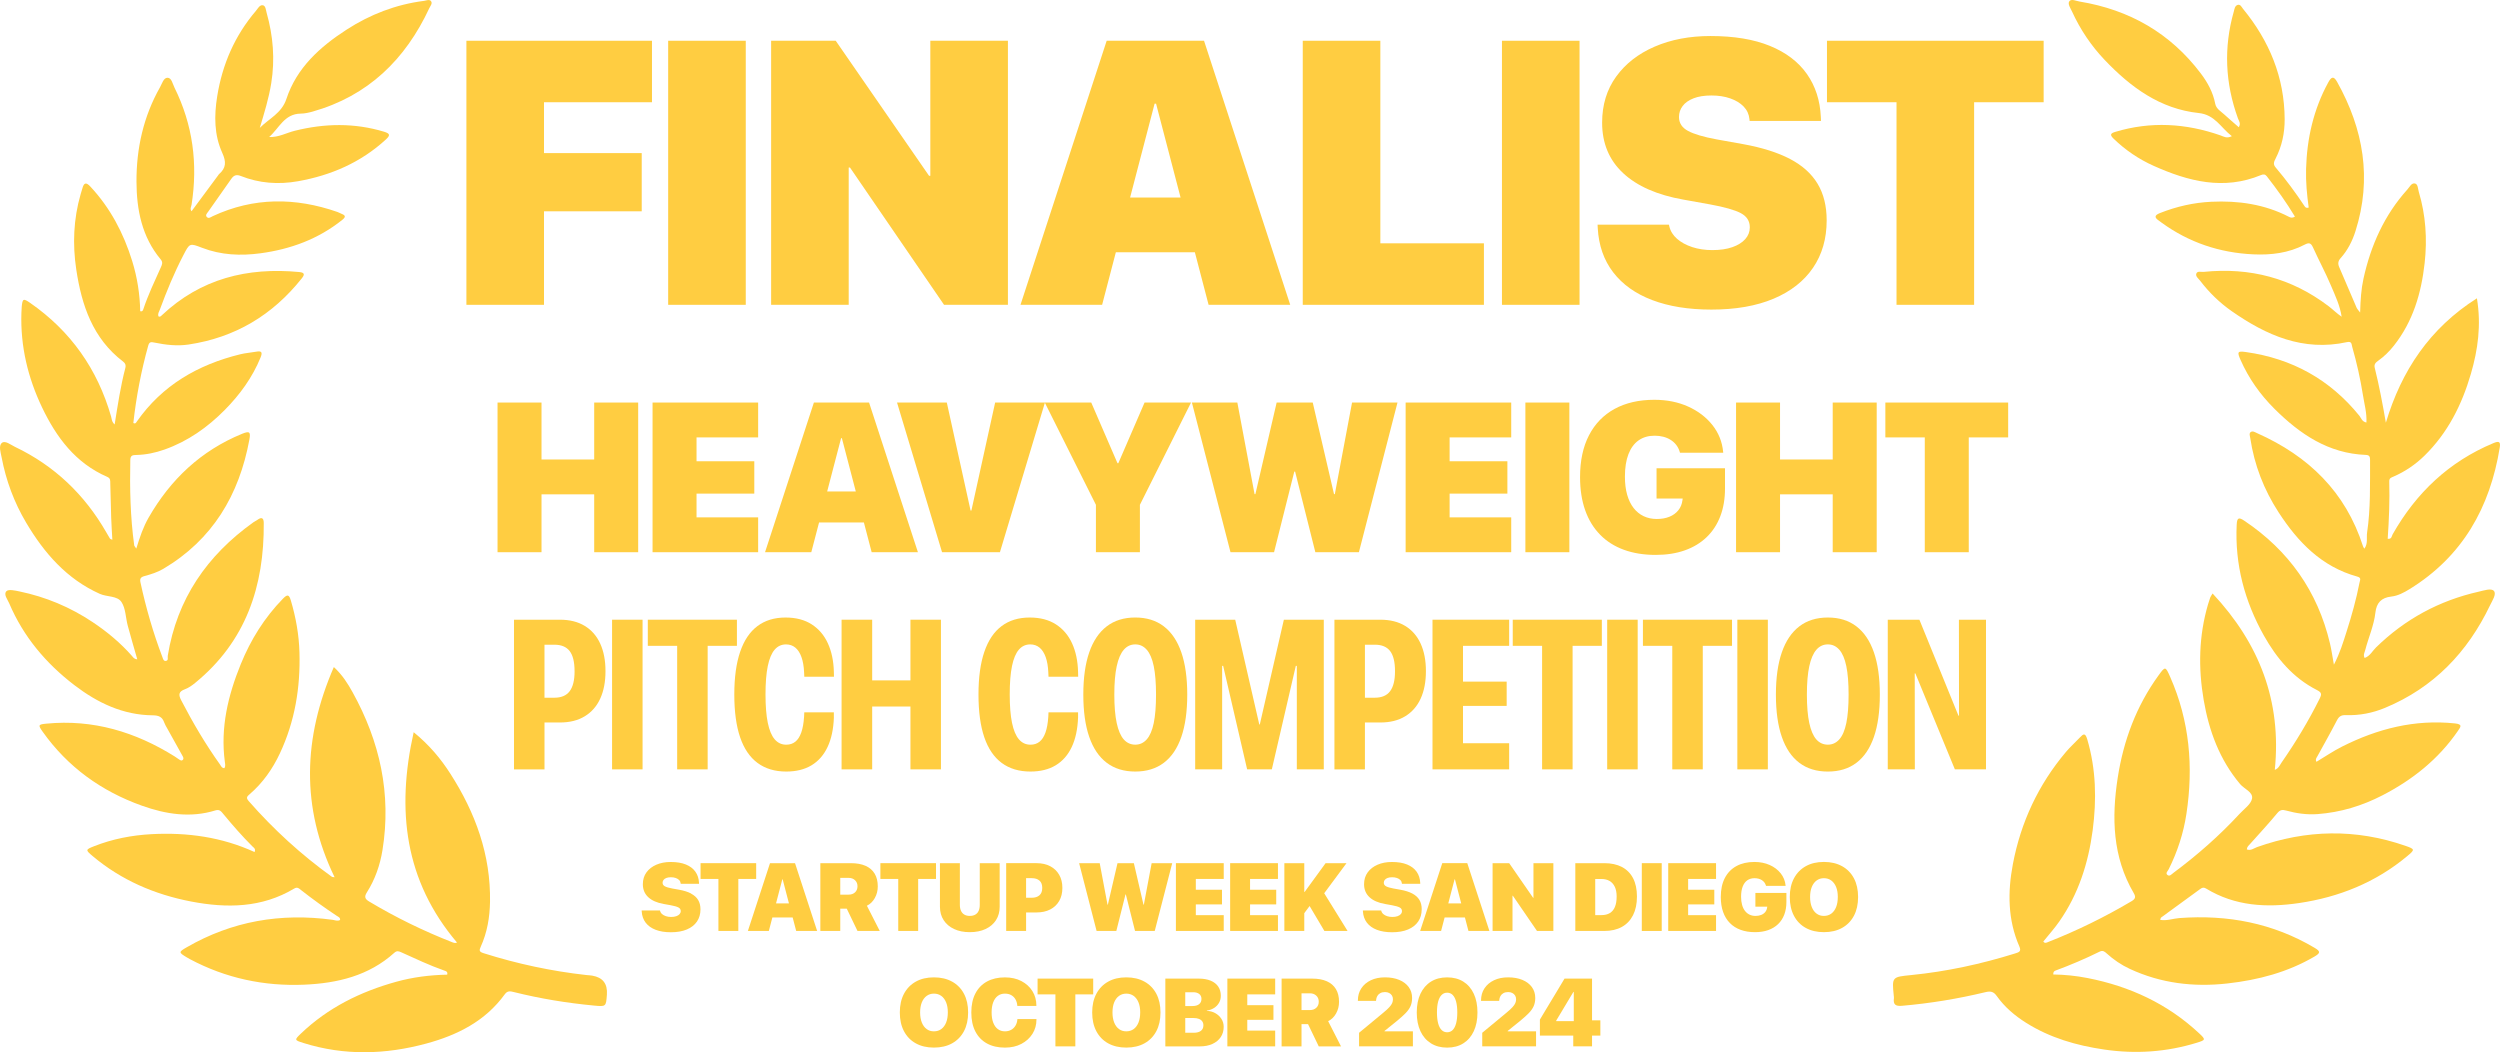 <svg xmlns="http://www.w3.org/2000/svg" id="Layer_2" viewBox="0 0 1559.37 656.33"><defs><style>      .cls-1 {        fill: #ffcd41;      }    </style></defs><g id="base"><g><path class="cls-1" d="M369.38,608.54c-1.15-.2-2.32-.21-3.48-.34-21.87-2.43-43.28-7-64.27-13.65-2.76-.87-2.84-1.69-1.77-4.04,4.04-8.91,5.63-18.36,5.79-28.09.47-29.27-9.12-55.45-24.69-79.75-6.02-9.4-13.1-17.92-22.93-25.96-10.91,48.66-5.62,92.68,27.03,131.21-1.1.48-2.05.17-2.99-.2-18-7.06-35.31-15.51-51.9-25.45-2.58-1.54-3.02-2.98-1.38-5.57,5.14-8.1,8.26-17.07,9.78-26.46,5.66-35.03-1.62-67.71-18.65-98.46-3-5.41-6.31-10.73-11.69-15.71-19.19,44.2-20.61,87.54.47,131.11-1.04-.15-1.44-.09-1.67-.26-19.13-13.77-36.42-29.56-51.95-47.29-1.79-2.04-.98-2.85.65-4.25,8.2-7.07,14.3-15.76,18.86-25.5,9.35-19.96,12.82-41.02,12.19-62.98-.32-11.07-2.24-21.74-5.36-32.3-1.12-3.81-2.13-4.06-4.95-1.16-11.55,11.86-20.11,25.62-26.31,40.85-7.92,19.48-12.74,39.51-9.94,60.77.17,1.34.6,2.85-.3,4.1-1.68-.11-2.04-1.38-2.68-2.27-9.12-12.74-17.02-26.21-24.24-40.11-1.87-3.61-1.5-5.45,2.42-6.89,2.29-.84,4.41-2.38,6.33-3.95,31.62-25.82,43.09-60.28,42.76-99.77-.03-3.16-1.37-3.8-3.94-1.92-.81.59-1.75.98-2.56,1.56-28.89,20.65-47.63,47.79-53.38,83.25-.19,1.15.65,3.03-1.32,3.21-1.35.12-1.66-1.44-2.06-2.5-5.73-15.09-10.19-30.55-13.61-46.32-.52-2.4-.07-3.44,2.57-4.15,3.99-1.07,8.08-2.38,11.6-4.46,30.85-18.24,47.37-46.14,53.74-80.66.9-4.88,0-5.45-4.58-3.58-25.64,10.51-44.62,28.46-58.29,52.29-3.34,5.82-5.5,12.18-7.67,19.3-.82-1.26-1.24-1.62-1.3-2.03-2.43-17.68-2.82-35.45-2.44-53.26.06-2.93,1.52-3.06,3.77-3.11,6.02-.13,11.84-1.36,17.53-3.37,14.59-5.15,26.88-13.85,37.64-24.73,9.41-9.52,17.22-20.22,22.33-32.75,1.4-3.44.45-4.16-2.84-3.56-3.26.6-6.61.81-9.82,1.6-26.42,6.48-48.72,19.33-64.58,42.02-.41.59-.75,1.56-2.14.86,1.8-16.24,4.86-32.33,9.26-48.18.72-2.58,1.79-2.42,3.91-1.99,7.02,1.43,14.06,2.29,21.29,1.21,29.04-4.35,52.37-18.35,70.55-41.2,1.74-2.18,2.23-3.66-1.53-4.02-32.37-3.08-61.46,4.14-85.66,26.93-.57.53-1.11,1.25-2.1.77-.68-1.6.32-2.91.82-4.26,4.25-11.55,8.94-22.91,14.62-33.85,3.96-7.63,3.87-7.74,11.75-4.7,11.81,4.56,24.03,5.08,36.36,3.42,18.79-2.53,36.1-8.86,51.07-20.86,2.02-1.61,2.31-2.69-.34-3.71-.93-.36-1.79-.89-2.73-1.22-26.23-9.11-52.16-9.24-77.68,2.61-1.15.54-2.5,1.73-3.65.65-1.3-1.21.09-2.46.79-3.46,4.75-6.83,9.56-13.62,14.35-20.42,1.5-2.12,3.06-2.95,5.89-1.83,11.56,4.58,23.49,5.48,35.78,3.29,20.63-3.68,39.09-11.69,54.67-25.94,2.88-2.64,2.89-3.76-1.06-4.95-18.51-5.58-36.99-5.23-55.63-.59-5.28,1.32-10.15,4.17-16.03,3.91,6.2-5.36,9.41-14.48,19.68-14.6,2.46-.03,4.97-.57,7.36-1.24,34.71-9.79,57.96-32.54,72.9-64.59.64-1.37,2.24-3.03.91-4.47-1.01-1.1-2.86-.21-4.31-.02-17.47,2.24-33.53,8.44-48.23,17.95-16.64,10.76-31.12,23.79-37.54,43.23-2.94,8.92-10.81,12.19-16.59,18.04,2.81-9.32,5.62-18.4,7.15-27.92,2.39-14.92,1.18-29.45-2.88-43.86-.48-1.69-.59-4.35-2.29-4.7-2.03-.43-3.2,2.07-4.44,3.53-13.16,15.45-20.91,33.32-24.12,53.33-1.94,12.08-1.89,24.05,3.17,35.18,2.56,5.63,2.44,9.44-2.04,13.32-.25.21-.39.53-.59.8-5.49,7.4-10.97,14.81-16.53,22.32-1.18-1.56-.19-2.8,0-4,4.03-25.51.83-49.97-10.68-73.2-1.14-2.29-1.75-6.1-4.36-6.08-2.41.02-3.37,3.69-4.64,5.94-10.32,18.24-14.74,38.11-14.67,58.82.06,17.53,3.34,34.46,15.09,48.52,1.54,1.85.89,3.24.12,4.95-3.88,8.64-7.97,17.2-10.96,26.21-.25.75-.64,1.55-1.92,1.19-.21-10.62-1.84-21.09-5-31.29-5.38-17.38-13.64-33.14-26.17-46.54-2.56-2.73-3.88-2.37-4.85,1.03-.37,1.27-.77,2.54-1.14,3.81-4.46,15.44-5.1,31.18-2.73,46.95,3.36,22.33,10.27,43.03,29.26,57.48,1.46,1.11,1.77,2.35,1.37,3.89-2.99,11.39-4.72,23.04-6.68,35.26v.06c-1.87-1.68-1.78-3.45-2.23-5.01-8.49-29.53-25.17-53.25-50.47-70.83-4.27-2.97-4.77-2.67-5.26,2.33-.13,1.33-.17,2.66-.21,3.99-.65,20.68,4.01,40.25,12.86,58.8,8.93,18.72,20.9,34.81,40.71,43.4,2.12.92,1.83,2.47,1.87,4.09.19,7.14.33,14.29.57,21.44.16,4.47.47,8.93.72,13.69-.91-.41-1.32-.47-1.46-.69-.79-1.27-1.53-2.57-2.27-3.87-13.55-23.62-32.37-41.64-57.02-53.4-2.62-1.25-6.08-4.14-8.12-2.49-2.21,1.78-.79,5.89-.21,8.97,2.73,14.5,7.82,28.18,15.34,40.85,11.23,18.92,25.23,35.08,45.9,44.36,4.5,2.02,10.88,1.11,13.52,5.08,2.67,4.02,2.6,9.82,3.93,14.78,1.86,6.95,3.91,13.84,5.94,20.97-2.01-.1-2.57-1.25-3.31-2.09-7.19-8.18-15.47-15.06-24.52-21.1-14-9.35-29.24-15.73-45.7-19.15-2.69-.56-6.72-1.49-8.06-.16-1.99,1.97.67,5.14,1.73,7.64,8.82,20.71,22.86,37.38,40.58,50.95,14.4,11.03,30.35,18.7,48.96,18.85,3.78.03,5.93,1.04,7.13,4.49.43,1.24,1.16,2.39,1.8,3.55,3.13,5.67,6.28,11.34,9.45,16.99.51.89,1.13,1.87.37,2.72-.87.97-1.81.1-2.62-.4-.85-.52-1.62-1.16-2.47-1.69-24.53-15.32-50.95-23.3-80.12-20.45-5.03.49-5.19.86-2.21,5.06,15.64,22,36.59,37.07,61.84,46.09,14.94,5.34,30.32,7.8,46.01,2.92,2.57-.8,3.63.86,4.9,2.39,5.73,6.93,11.64,13.69,18,20.05.79.78,2.31,1.49,1.4,3.57-20.44-9.36-41.98-12.33-64.18-11.16-12.36.65-24.42,2.98-35.97,7.54-5.35,2.11-5.39,2.32-.86,6.13,17.87,15.03,38.66,23.96,61.41,28.34,22.24,4.28,44.09,4.03,64.31-8.07,2.07-1.24,3.09,0,4.32.97,7.21,5.65,14.63,11,22.27,16.06.89.59,2.22.98,2.03,2.57-1.61.9-3.17.09-4.75-.12-32.22-4.38-62.64.81-90.93,17.16-5.09,2.94-5.03,3.19-.08,6.18.71.43,1.44.85,2.17,1.24,22.27,11.85,46.21,16.95,71.2,15.89,20.56-.87,40.28-5.49,56.24-19.91,1.61-1.46,2.83-.97,4.46-.23,8.78,3.97,17.5,8.1,26.61,11.3,1.01.36,2.38.57,1.91,2.59-10.73.21-21.39,1.54-31.8,4.43-22.3,6.18-42.56,16.16-59.44,32.3-4.16,3.98-4.11,4.1,1.54,5.88,25.53,8.02,51.19,7.26,76.72.34,19.33-5.24,36.74-13.95,48.89-30.72,1.69-2.33,3.41-1.94,5.62-1.39,16.47,4.12,33.18,6.84,50.07,8.44,7.45.71,7.45.65,8-6.79.5-6.81-2.55-10.77-9.16-11.89Z"></path><path class="cls-1" d="M1481.65,382.1c.69-6.03,3.62-9.3,9.95-10,4.1-.45,7.94-2.52,11.47-4.7,32.96-20.37,50.06-50.84,56.15-88.28.62-3.83-.65-4.1-3.99-2.71-27.68,11.56-48.14,30.99-62.81,56.85-.64,1.12-.52,3.13-3.1,2.83.82-11.96,1.32-23.9.98-35.85-.05-2.06,1.22-2.34,2.6-2.94,7.25-3.15,13.68-7.5,19.34-13.04,14.58-14.26,23.38-31.88,28.97-51.08,4.37-14.99,6.54-30.42,3.76-47.11-29.46,18.68-47.06,45.14-56.79,77.59-2.03-11.71-4.16-23.06-6.95-34.27-.55-2.23.64-3.3,2.24-4.44,3.68-2.62,6.87-5.76,9.68-9.31,11.96-15.13,17.13-32.77,19.22-51.56,1.67-15.04.69-29.86-3.65-44.4-.56-1.86-.49-4.7-2.27-5.2-2.23-.62-3.45,2.15-4.8,3.65-14.4,15.96-22.85,34.87-27.43,55.67-1.43,6.51-1.87,13.16-2.09,21.14-1.35-1.77-1.85-2.21-2.09-2.76-3.68-8.54-7.3-17.1-10.99-25.63-.9-2.09-.66-3.8.87-5.49,4.42-4.89,7.36-10.74,9.31-16.89,10.38-32.71,5.03-63.58-11.44-93.06-2.19-3.91-3.61-3.22-5.53.28-9.21,16.85-13.32,34.97-13.85,54.02-.23,8.1.55,16.14,1.64,24.06-1.3.41-1.98.04-2.48-.72-5.62-8.46-11.63-16.64-18.21-24.38-1.7-2-.89-3.63.04-5.45,3.95-7.7,5.7-15.97,5.66-24.54-.12-26.18-9.59-48.92-26.04-68.95-.75-.91-1.56-2.99-3.37-2.34-1.75.63-1.89,2.62-2.33,4.17-6.4,22.46-5.36,44.65,2.59,66.57.56,1.54,1.98,3.08.54,5.54-3.21-2.81-6.22-5.35-9.11-8.01-2.16-1.99-4.99-3.44-5.62-6.74-1.34-7.02-4.73-13.18-8.93-18.75-19.04-25.25-44.58-39.78-75.65-44.91-2.2-.36-5.21-1.93-6.45-.08-1.09,1.64.84,4.34,1.8,6.44,5.1,11.14,11.86,21.2,20.29,30.06,16.17,16.99,34.56,30.58,58.7,33.13,10.17,1.08,13.7,9.11,20.63,14.43-3.28,1.64-5.12.2-7.07-.48-21.65-7.57-43.5-8.87-65.64-2.2-2.85.86-3.61,1.76-1.1,4.19,7.37,7.15,15.75,12.84,25.08,17.01,21.62,9.67,43.66,15.4,66.97,5.72,1.4-.58,2.53-.55,3.53.73,6.32,8.08,12.29,16.4,17.58,25.2-1.57,1.01-2.67.68-3.73.13-15.23-7.86-31.56-10.19-48.43-9.39-11.04.52-21.71,2.96-32.01,7.04-3.56,1.41-3.59,2.82-.57,4.82.55.37,1.06.8,1.6,1.19,17.04,12.38,36.18,18.78,57.16,19.75,11.11.51,21.97-.78,31.98-6.01,2.69-1.41,3.94-1.23,5.24,1.64,3.63,8.02,7.83,15.79,11.25,23.89,2.64,6.25,5.62,12.46,6.66,19.4-2.99-2.02-5.4-4.49-8.12-6.56-23.07-17.54-49.14-24.35-77.86-21.43-1.59.16-3.89-.66-4.61.93-.82,1.8,1.27,3.22,2.31,4.59,5.59,7.33,12.15,13.72,19.7,18.99,21.6,15.08,44.61,25.28,71.86,19.32,3.14-.68,2.83,1.31,3.29,2.9,2.83,9.9,5.09,19.95,6.7,30.11.88,5.58,2.49,11.16,2.18,17.13-2.78-.52-3.24-2.77-4.41-4.22-18.34-22.65-42.06-35.72-70.84-39.75-5.2-.73-5.48-.1-3.27,4.91,5.09,11.56,12.3,21.72,21.22,30.57,15.81,15.7,33.58,27.81,56.91,28.69,2.37.09,2.65,1.24,2.65,3.14-.06,15.13.4,30.29-1.85,45.32-.48,3.26.69,6.84-1.71,10.04-.37-.65-.69-1.04-.83-1.49-10.84-33.91-34.02-56.31-65.96-70.53-1.31-.58-2.87-1.69-4.15-.69-1.09.85-.4,2.51-.21,3.79,2.5,16.69,8.49,32.11,17.65,46.22,12.05,18.56,26.84,33.95,49.07,40.09,2.71.75,1.75,2.08,1.43,3.7-2.03,10.45-4.9,20.68-8.14,30.8-2.08,6.51-4.04,13.11-7.85,20.45-.97-5.31-1.52-9.32-2.45-13.25-7.71-32.54-25.7-57.93-53.44-76.54-3.36-2.25-4.52-2.03-4.74,2.43-1.22,24.81,4.94,47.78,16.99,69.26,7.95,14.15,18.18,26.34,32.94,33.86,3.08,1.57,3.23,2.56,1.81,5.42-6.9,13.88-14.89,27.1-23.72,39.82-1.13,1.62-1.91,3.82-4.26,4.59,4.34-42.78-9.57-78.75-38.77-109.96l-.03-.04c-.81,1.36-1.24,1.89-1.46,2.49-.51,1.4-.96,2.83-1.38,4.27-5.79,19.69-6.16,39.69-2.71,59.74,3.31,19.24,9.9,37.18,22.74,52.42,2.59,3.07,8.25,4.99,7.4,9.1-.74,3.54-4.97,6.4-7.78,9.45-12.56,13.61-26.43,25.78-41.29,36.83-1.09.81-2.38,2.51-3.8,1.18-1.2-1.12.37-2.38.93-3.51,5.43-10.93,9.18-22.36,11.02-34.48,4.46-29.41,2-57.96-10.11-85.39-2.99-6.78-3.07-6.81-7.31-.96-13.84,19.1-21.83,40.57-25.42,63.74-3.87,24.98-3.25,49.39,9.98,72.01,1.44,2.44.98,3.67-1.37,5.06-16.64,9.85-33.94,18.34-51.94,25.41-.99.38-2.09,1.15-3.1-.25,3.32-4.14,6.87-8.08,9.89-12.39,12.01-17.12,18.19-36.46,20.9-56.98,2.52-19.12,2.14-38.09-3.39-56.8-1.22-4.14-2.38-3.44-4.62-1.07-2.85,3.03-5.98,5.81-8.66,8.98-17.21,20.39-28.16,43.86-33.1,69.97-3.29,17.38-3.24,34.75,4.06,51.39,1.36,3.11-.28,3.58-2.62,4.31-21.17,6.61-42.74,11.29-64.83,13.49-12.05,1.2-12.06,1.14-10.9,12.93.05.49.15,1,.09,1.49-.51,3.92.91,5.11,5.02,4.75,17.58-1.52,34.93-4.37,52.06-8.5,3.24-.78,5.09-.4,7.1,2.43,4.86,6.86,11.22,12.25,18.33,16.72,14.91,9.36,31.33,14.1,48.66,16.64,19.63,2.87,38.79,1.59,57.7-4.22,5.61-1.73,5.71-1.98,1.55-5.87-19.76-18.47-43.32-29.36-69.69-34.52-7.06-1.38-14.23-2.13-21.35-2.21-.06-1.72.69-2.17,1.45-2.45,9.37-3.47,18.55-7.38,27.5-11.8,1.95-.96,3.05-.08,4.36,1.1,4.34,3.93,9.14,7.21,14.47,9.68,19.4,8.99,39.78,11.45,60.89,9.07,19.19-2.16,37.52-6.96,54.35-16.82,3.7-2.17,3.73-3.19.05-5.38-26.1-15.48-54.37-20.82-84.37-18.59-3.92.29-7.8,1.84-11.99,1.13.29-.83.3-1.26.51-1.42,8.19-5.98,16.42-11.91,24.59-17.93,1.28-.95,2.27-.96,3.59-.16,18.06,11,37.8,12,57.94,9.02,24.99-3.7,47.77-12.87,67.36-29.19,4.99-4.15,5.03-4.41-1.11-6.54-30.88-10.72-61.7-10.11-92.42.81-2,.71-3.89,2.42-6.42,1.48.11-1.63,1.08-2.35,1.84-3.2,5.76-6.46,11.66-12.79,17.17-19.46,1.74-2.11,3.21-2.23,5.46-1.61,6.45,1.78,12.98,2.73,19.72,2.22,14.31-1.07,27.74-5.16,40.43-11.72,18.79-9.7,34.9-22.54,46.99-40.09,1.73-2.53,3.23-4.22-1.81-4.75-25.03-2.63-48.22,3.31-70.33,14.43-5.54,2.78-10.69,6.32-16.03,9.52-.88-1.54.03-2.45.57-3.44,4.07-7.43,8.26-14.8,12.15-22.33,1.31-2.53,2.65-3.46,5.67-3.35,8.39.31,16.6-1.3,24.35-4.52,30.35-12.6,51.52-34.69,65.54-64,1.38-2.89,4.14-6.93,2.39-8.94-1.65-1.89-6.25-.27-9.46.46-24.62,5.56-45.96,17.11-64.04,34.76-2.28,2.22-3.8,5.44-7.13,6.6-1.04-1.92,0-3.44.39-4.99,2.02-7.8,5.41-15.24,6.33-23.33Z"></path><polygon class="cls-1" points="398.06 251.09 370.63 251.09 370.63 286.61 337.77 286.61 337.77 251.09 310.34 251.09 310.34 344.44 337.77 344.44 337.77 308.34 370.63 308.34 370.63 344.44 398.06 344.44 398.06 251.09"></polygon><polygon class="cls-1" points="472.89 322.71 434.46 322.71 434.46 307.89 470.49 307.89 470.49 287.71 434.46 287.71 434.46 272.83 472.89 272.83 472.89 251.09 407.03 251.09 407.03 344.44 472.89 344.44 472.89 322.71"></polygon><path class="cls-1" d="M510.89,325.88h27.96l4.85,18.57h28.85l-30.47-93.35h-34.42l-30.47,93.35h28.85l4.85-18.57ZM525.13,273.34l8.67,33.19h-17.85l8.67-33.19h.52Z"></path><polygon class="cls-1" points="713.92 251.09 697.55 288.94 697.03 288.94 680.66 251.09 651.77 251.09 651.68 251.09 620.72 251.09 605.91 318.44 605.39 318.44 590.57 251.09 559.52 251.09 587.6 344.44 623.7 344.44 651.74 251.21 683.58 314.88 683.58 344.44 711.01 344.44 711.01 314.88 742.9 251.09 713.92 251.09"></polygon><polygon class="cls-1" points="871.68 251.09 843.34 251.09 832.6 308.21 832.09 308.21 818.82 251.09 796.31 251.09 783.05 308.21 782.53 308.21 771.79 251.09 743.45 251.09 767.52 344.44 794.69 344.44 807.31 294.18 807.83 294.18 820.44 344.44 847.61 344.44 871.68 251.09"></polygon><polygon class="cls-1" points="942.62 272.83 942.62 251.09 876.76 251.09 876.76 344.44 942.62 344.44 942.62 322.71 904.19 322.71 904.19 307.89 940.23 307.89 940.23 287.71 904.19 287.71 904.19 272.83 942.62 272.83"></polygon><rect class="cls-1" x="951.46" y="251.09" width="27.43" height="93.35"></rect><path class="cls-1" d="M998.07,333.54c4.05,4.12,8.99,7.25,14.82,9.38,5.82,2.13,12.44,3.2,19.86,3.2,6.77,0,12.83-.95,18.18-2.85,5.35-1.9,9.89-4.65,13.62-8.25,3.73-3.6,6.57-7.96,8.51-13.07,1.94-5.11,2.91-10.86,2.91-17.24v-12.62h-42.7v18.89h16.3l-.13.97c-.3,2.46-1.16,4.57-2.59,6.34-1.42,1.77-3.28,3.12-5.56,4.04-2.29.93-4.92,1.39-7.89,1.39s-5.75-.58-8.18-1.75c-2.44-1.16-4.53-2.87-6.28-5.11-1.75-2.24-3.08-5-4.01-8.28-.93-3.28-1.39-7.03-1.39-11.26v-.07c0-5.52.73-10.18,2.2-13.97,1.47-3.79,3.58-6.66,6.34-8.6,2.76-1.94,6.08-2.91,9.96-2.91s7.33.88,10.09,2.65c2.76,1.77,4.62,4.21,5.56,7.31l.19.65h26.98l-.07-.65c-.6-6.21-2.84-11.75-6.7-16.63-3.86-4.87-8.91-8.71-15.14-11.52-6.23-2.8-13.25-4.21-21.06-4.21-9.57,0-17.82,1.89-24.75,5.66-6.92,3.78-12.25,9.25-15.98,16.43s-5.6,15.88-5.6,26.1v.06c0,7.76,1.07,14.65,3.2,20.67s5.23,11.08,9.28,15.2Z"></path><polygon class="cls-1" points="1170.59 344.44 1170.59 251.09 1143.15 251.09 1143.15 286.61 1110.29 286.61 1110.29 251.09 1082.86 251.09 1082.86 344.44 1110.29 344.44 1110.29 308.34 1143.15 308.34 1143.15 344.44 1170.59 344.44"></polygon><polygon class="cls-1" points="1200.58 344.44 1228.01 344.44 1228.01 272.83 1252.59 272.83 1252.59 251.09 1175.99 251.09 1175.99 272.83 1200.58 272.83 1200.58 344.44"></polygon><path class="cls-1" d="M364.76,390.42c-4.25-2.59-9.41-3.88-15.49-3.88h-28.66v93.35h19.02v-29.24h9.64c6.08,0,11.25-1.29,15.49-3.88,4.25-2.59,7.46-6.26,9.64-11.03,2.18-4.76,3.27-10.45,3.27-17.05v-.13c0-6.6-1.09-12.29-3.27-17.08-2.18-4.79-5.39-8.47-9.64-11.06ZM358.39,418.76c0,5.52-1.01,9.64-3.04,12.36-2.03,2.72-5.22,4.08-9.58,4.08h-6.15v-33.06h6.21c4.31,0,7.48,1.33,9.51,3.98,2.03,2.65,3.04,6.83,3.04,12.52v.13Z"></path><rect class="cls-1" x="381.78" y="386.54" width="19.02" height="93.35"></rect><polygon class="cls-1" points="441.4 479.89 441.4 402.84 459.65 402.84 459.65 386.54 404.07 386.54 404.07 402.84 422.38 402.84 422.38 479.89 441.4 479.89"></polygon><path class="cls-1" d="M520.11,447.48v-3.17h-18.44l-.13,2.78c-.26,3.97-.84,7.24-1.75,9.8-.91,2.57-2.13,4.47-3.69,5.73s-3.45,1.88-5.69,1.88c-2.89,0-5.29-1.12-7.21-3.36-1.92-2.24-3.35-5.67-4.3-10.29-.95-4.61-1.42-10.5-1.42-17.66v-.13c0-7.16.47-13.04,1.42-17.63.95-4.59,2.37-7.99,4.27-10.19,1.9-2.2,4.27-3.3,7.12-3.3,2.24,0,4.17.67,5.79,2,1.62,1.34,2.89,3.3,3.82,5.89.93,2.59,1.48,5.76,1.65,9.51l.13,2.78h18.5l-.06-3.04c-.17-6.77-1.41-12.69-3.72-17.76-2.31-5.07-5.67-9.02-10.09-11.87-4.42-2.85-9.87-4.27-16.33-4.27-6.95,0-12.79,1.78-17.53,5.34-4.75,3.56-8.34,8.9-10.77,16.01-2.44,7.12-3.66,15.98-3.66,26.59v.13c0,10.65,1.21,19.53,3.62,26.62,2.42,7.1,6.04,12.43,10.87,16.01,4.83,3.58,10.8,5.37,17.92,5.37,6.17,0,11.41-1.29,15.72-3.88s7.66-6.39,10.03-11.42c2.37-5.02,3.69-11.18,3.95-18.47Z"></path><polygon class="cls-1" points="586.91 479.89 586.91 386.54 567.89 386.54 567.89 424.39 544.02 424.39 544.02 386.54 524.93 386.54 524.93 479.89 544.02 479.89 544.02 440.69 567.89 440.69 567.89 479.89 586.91 479.89"></polygon><path class="cls-1" d="M631.23,415.43c.95-4.59,2.37-7.99,4.27-10.19,1.9-2.2,4.27-3.3,7.12-3.3,2.24,0,4.17.67,5.79,2,1.62,1.34,2.89,3.3,3.82,5.89.93,2.59,1.48,5.76,1.65,9.51l.13,2.78h18.5l-.07-3.04c-.17-6.77-1.41-12.69-3.72-17.76-2.31-5.07-5.67-9.02-10.09-11.87-4.42-2.85-9.87-4.27-16.34-4.27-6.94,0-12.79,1.78-17.53,5.34-4.75,3.56-8.34,8.9-10.77,16.01-2.44,7.12-3.66,15.98-3.66,26.59v.13c0,10.65,1.21,19.53,3.62,26.62,2.42,7.1,6.04,12.43,10.87,16.01,4.83,3.58,10.8,5.37,17.92,5.37,6.17,0,11.41-1.29,15.72-3.88,4.31-2.59,7.66-6.39,10.03-11.42s3.69-11.18,3.95-18.47v-3.17h-18.44l-.13,2.78c-.26,3.97-.84,7.24-1.75,9.8-.91,2.57-2.13,4.47-3.69,5.73s-3.45,1.88-5.69,1.88c-2.89,0-5.29-1.12-7.21-3.36-1.92-2.24-3.35-5.67-4.3-10.29-.95-4.61-1.42-10.5-1.42-17.66v-.13c0-7.16.47-13.04,1.42-17.63Z"></path><path class="cls-1" d="M740.54,433.31v-.13c0-10.39-1.23-19.15-3.69-26.27-2.46-7.12-6.09-12.52-10.9-16.21-4.81-3.69-10.75-5.53-17.82-5.53s-13.01,1.84-17.82,5.53c-4.81,3.69-8.44,9.09-10.9,16.21s-3.69,15.87-3.69,26.27v.13c0,10.44,1.23,19.21,3.69,26.33,2.46,7.12,6.09,12.5,10.9,16.14,4.81,3.65,10.75,5.47,17.82,5.47s13.01-1.82,17.82-5.47c4.81-3.64,8.44-9.02,10.9-16.14,2.46-7.12,3.69-15.89,3.69-26.33ZM721.07,433.31c0,7.2-.47,13.1-1.42,17.69-.95,4.59-2.41,7.99-4.37,10.19-1.96,2.2-4.35,3.3-7.15,3.3s-5.29-1.1-7.21-3.3c-1.92-2.2-3.38-5.6-4.37-10.19-.99-4.59-1.49-10.49-1.49-17.69v-.13c0-7.16.5-13.04,1.49-17.63.99-4.59,2.46-8.01,4.4-10.25,1.94-2.24,4.33-3.36,7.18-3.36s5.19,1.11,7.15,3.33c1.96,2.22,3.42,5.64,4.37,10.25.95,4.62,1.42,10.5,1.42,17.66v.13Z"></path><polygon class="cls-1" points="825.71 479.89 825.71 386.54 800.81 386.54 785.8 451.88 785.47 451.88 770.46 386.54 745.49 386.54 745.49 479.89 762.31 479.89 762.31 415.33 762.94 415.33 777.9 479.89 793.3 479.89 808.26 415.33 808.89 415.33 808.89 479.89 825.71 479.89"></polygon><path class="cls-1" d="M851.37,450.65h9.64c6.08,0,11.25-1.29,15.49-3.88s7.46-6.26,9.64-11.03c2.18-4.76,3.27-10.45,3.27-17.05v-.13c0-6.6-1.09-12.29-3.27-17.08-2.18-4.79-5.39-8.47-9.64-11.06s-9.41-3.88-15.49-3.88h-28.66v93.35h19.02v-29.24ZM857.58,402.13c4.31,0,7.48,1.33,9.51,3.98s3.04,6.83,3.04,12.52v.13c0,5.52-1.01,9.64-3.04,12.36-2.03,2.72-5.22,4.08-9.57,4.08h-6.15v-33.06h6.21Z"></path><polygon class="cls-1" points="941.33 402.84 941.33 386.54 893.52 386.54 893.52 479.89 941.33 479.89 941.33 463.59 912.54 463.59 912.54 440.3 939.78 440.3 939.78 425.16 912.54 425.16 912.54 402.84 941.33 402.84"></polygon><polygon class="cls-1" points="980.9 479.89 980.9 402.84 999.14 402.84 999.14 386.54 943.57 386.54 943.57 402.84 961.88 402.84 961.88 479.89 980.9 479.89"></polygon><rect class="cls-1" x="1002.48" y="386.54" width="19.02" height="93.35"></rect><polygon class="cls-1" points="1062.1 479.89 1062.1 402.84 1080.34 402.84 1080.34 386.54 1024.77 386.54 1024.77 402.84 1043.08 402.84 1043.08 479.89 1062.1 479.89"></polygon><rect class="cls-1" x="1083.67" y="386.54" width="19.02" height="93.35"></rect><path class="cls-1" d="M1157.95,390.71c-4.81-3.69-10.75-5.53-17.82-5.53s-13.01,1.84-17.82,5.53c-4.81,3.69-8.44,9.09-10.9,16.21-2.46,7.12-3.69,15.87-3.69,26.27v.13c0,10.44,1.23,19.21,3.69,26.33,2.46,7.12,6.09,12.5,10.9,16.14,4.81,3.65,10.75,5.47,17.82,5.47s13.01-1.82,17.82-5.47c4.81-3.64,8.44-9.02,10.9-16.14,2.46-7.12,3.69-15.89,3.69-26.33v-.13c0-10.39-1.23-19.15-3.69-26.27s-6.09-12.52-10.9-16.21ZM1153.06,433.31c0,7.2-.48,13.1-1.42,17.69-.95,4.59-2.4,7.99-4.37,10.19-1.96,2.2-4.35,3.3-7.15,3.3s-5.29-1.1-7.21-3.3c-1.92-2.2-3.38-5.6-4.37-10.19-.99-4.59-1.49-10.49-1.49-17.69v-.13c0-7.16.5-13.04,1.49-17.63.99-4.59,2.46-8.01,4.4-10.25,1.94-2.24,4.33-3.36,7.18-3.36s5.19,1.11,7.15,3.33,3.42,5.64,4.37,10.25c.95,4.62,1.42,10.5,1.42,17.66v.13Z"></path><polygon class="cls-1" points="1194.31 420.05 1194.71 420.05 1219.35 479.89 1238.76 479.89 1238.76 386.54 1221.87 386.54 1221.94 446.38 1221.57 446.38 1197.22 386.54 1177.49 386.54 1177.49 479.89 1194.38 479.89 1194.31 420.05"></polygon><path class="cls-1" d="M431.07,557.33c-1.97-1.04-4.47-1.83-7.5-2.37l-4.25-.76c-2.11-.39-3.64-.84-4.6-1.36-.96-.52-1.44-1.25-1.44-2.21v-.03c0-.64.19-1.23.59-1.74.39-.52.97-.93,1.74-1.23.77-.3,1.72-.45,2.86-.45s2.14.16,3.03.47c.89.31,1.6.75,2.14,1.3.54.56.84,1.23.92,2.01l.03.29h11.43l-.03-.64c-.12-2.64-.86-4.93-2.23-6.87-1.37-1.94-3.34-3.44-5.92-4.5s-5.75-1.58-9.52-1.58c-3.34,0-6.32.57-8.94,1.7-2.62,1.13-4.67,2.73-6.17,4.8s-2.24,4.52-2.24,7.35v.03c0,3.28,1.12,5.97,3.35,8.06,2.24,2.09,5.45,3.51,9.65,4.25l4.25.76c2.34.43,3.99.9,4.95,1.41.96.51,1.44,1.26,1.44,2.26v.03c0,.7-.25,1.33-.73,1.88-.49.55-1.18.98-2.07,1.29-.89.31-1.96.47-3.21.47-1.17,0-2.25-.16-3.22-.48-.98-.32-1.79-.77-2.43-1.33s-1.05-1.23-1.23-1.99l-.06-.26h-11.43l.03.56c.16,2.77.98,5.13,2.48,7.08s3.57,3.42,6.24,4.44,5.83,1.52,9.48,1.52c3.89,0,7.21-.58,9.96-1.74s4.86-2.81,6.31-4.95c1.45-2.14,2.18-4.66,2.18-7.57v-.03c0-2.29-.48-4.23-1.45-5.84s-2.44-2.93-4.41-3.97Z"></path><polygon class="cls-1" points="471.66 538.4 436.97 538.4 436.97 548.24 448.11 548.24 448.11 580.67 460.53 580.67 460.53 548.24 471.66 548.24 471.66 538.4"></polygon><path class="cls-1" d="M492.01,538.4h-11.72l-13.8,42.28h13.07l2.2-8.41h12.66l2.2,8.41h13.07l-13.8-42.28h-3.87ZM484.04,563.51l3.92-15.03h.23l3.92,15.03h-8.08Z"></path><path class="cls-1" d="M545.65,560.17c1.24-2.19,1.86-4.6,1.86-7.24v-.06c0-3.12-.64-5.76-1.93-7.91s-3.18-3.78-5.67-4.89-5.55-1.67-9.18-1.67h-19.04v42.28h12.42v-13.89h4.07l6.68,13.89h13.89l-8.03-15.73c2.05-1,3.7-2.59,4.94-4.78ZM534.86,552.84c0,1.54-.51,2.79-1.52,3.75s-2.36,1.44-4.04,1.44h-5.19v-10.46h5.19c1.64,0,2.98.48,4.01,1.45s1.55,2.22,1.55,3.76v.06Z"></path><polygon class="cls-1" points="572.7 580.67 572.7 548.24 583.83 548.24 583.83 538.4 549.14 538.4 549.14 548.24 560.28 548.24 560.28 580.67 572.7 580.67"></polygon><path class="cls-1" d="M621.23,573.95c1.54-2.37,2.31-5.15,2.31-8.33v-27.22h-12.42v25.99c0,1.48-.23,2.74-.7,3.76s-1.17,1.81-2.09,2.34c-.93.54-2.07.81-3.41.81s-2.48-.27-3.4-.81c-.92-.54-1.62-1.32-2.09-2.34-.48-1.03-.72-2.28-.72-3.76v-25.99h-12.42v27.22c0,3.2.78,5.99,2.33,8.36s3.72,4.21,6.52,5.51c2.79,1.3,6.04,1.95,9.76,1.95s7.05-.65,9.84-1.96c2.79-1.31,4.96-3.15,6.5-5.52Z"></path><path class="cls-1" d="M660.67,561.98c1.32-2.29,1.98-4.99,1.98-8.12v-.06c0-3.12-.66-5.84-1.98-8.14s-3.18-4.09-5.6-5.36c-2.41-1.27-5.27-1.9-8.57-1.9h-18.9v42.28h12.42v-11.54h6.47c3.3,0,6.16-.62,8.57-1.86,2.41-1.24,4.28-3,5.6-5.29ZM650.1,553.87c0,2.01-.58,3.53-1.74,4.56-1.16,1.03-2.77,1.54-4.82,1.54h-3.52v-12.22h3.52c2.05,0,3.66.5,4.82,1.51,1.16,1.01,1.74,2.52,1.74,4.56v.06Z"></path><polygon class="cls-1" points="713.48 564.27 713.24 564.27 707.24 538.4 697.04 538.4 691.03 564.27 690.8 564.27 685.94 538.4 673.1 538.4 684 580.67 696.31 580.67 702.02 557.91 702.25 557.91 707.97 580.67 720.27 580.67 731.17 538.4 718.34 538.4 713.48 564.27"></polygon><polygon class="cls-1" points="733.47 580.67 763.3 580.67 763.3 570.83 745.89 570.83 745.89 564.12 762.21 564.12 762.21 554.98 745.89 554.98 745.89 548.24 763.3 548.24 763.3 538.4 733.47 538.4 733.47 580.67"></polygon><polygon class="cls-1" points="767.3 580.67 797.12 580.67 797.12 570.83 779.72 570.83 779.72 564.12 796.04 564.12 796.04 554.98 779.72 554.98 779.72 548.24 797.12 548.24 797.12 538.4 767.3 538.4 767.3 580.67"></polygon><polygon class="cls-1" points="839.88 538.4 826.84 538.4 813.78 556.33 813.54 556.33 813.54 538.4 801.12 538.4 801.12 580.67 813.54 580.67 813.54 569.59 816.86 565.13 826.08 580.67 840.53 580.67 825.97 557.16 839.88 538.4"></polygon><path class="cls-1" d="M886.79,567.17v-.03c0-2.29-.48-4.23-1.45-5.84s-2.44-2.93-4.41-3.97-4.47-1.83-7.5-2.37l-4.25-.76c-2.11-.39-3.64-.84-4.6-1.36s-1.44-1.25-1.44-2.21v-.03c0-.64.2-1.23.59-1.74s.97-.93,1.74-1.23,1.72-.45,2.86-.45,2.14.16,3.03.47,1.6.75,2.14,1.3.84,1.23.92,2.01l.03.29h11.43l-.03-.64c-.12-2.64-.86-4.93-2.23-6.87s-3.34-3.44-5.92-4.5-5.75-1.58-9.52-1.58c-3.34,0-6.32.57-8.94,1.7s-4.67,2.73-6.17,4.8-2.24,4.52-2.24,7.35v.03c0,3.28,1.12,5.97,3.35,8.06s5.45,3.51,9.65,4.25l4.25.76c2.34.43,3.99.9,4.95,1.41s1.44,1.26,1.44,2.26v.03c0,.7-.24,1.33-.73,1.88s-1.18.98-2.07,1.29-1.96.47-3.21.47c-1.17,0-2.25-.16-3.22-.48s-1.79-.77-2.43-1.33-1.05-1.23-1.23-1.99l-.06-.26h-11.43l.03.56c.16,2.77.98,5.13,2.48,7.08s3.57,3.42,6.24,4.44,5.83,1.52,9.48,1.52c3.89,0,7.21-.58,9.96-1.74s4.86-2.81,6.31-4.95,2.18-4.66,2.18-7.57Z"></path><path class="cls-1" d="M898.88,580.67l2.2-8.41h12.66l2.2,8.41h13.07l-13.8-42.28h-15.59l-13.8,42.28h13.07ZM907.52,548.48l3.92,15.03h-8.08l3.92-15.03h.23Z"></path><polygon class="cls-1" points="968.91 538.4 956.49 538.4 956.49 560.02 956.29 560.02 941.34 538.4 931 538.4 931 580.67 943.42 580.67 943.42 558.7 943.63 558.7 958.69 580.67 968.91 580.67 968.91 538.4"></polygon><path class="cls-1" d="M1011.65,540.77c-3.04-1.58-6.69-2.37-10.97-2.37h-18.08v42.28h18.08c4.28,0,7.93-.84,10.97-2.53s5.36-4.14,6.97-7.34,2.42-7.06,2.42-11.57v-.06c0-4.51-.81-8.31-2.42-11.4s-3.94-5.42-6.97-7ZM1008.38,559.23c0,2.6-.36,4.75-1.07,6.46s-1.77,2.99-3.18,3.84-3.14,1.27-5.21,1.27h-3.9v-22.53h3.9c1.97,0,3.67.42,5.08,1.25s2.5,2.06,3.25,3.68,1.13,3.61,1.13,5.98v.06Z"></path><rect class="cls-1" x="1024.07" y="538.4" width="12.42" height="42.28"></rect><polygon class="cls-1" points="1040.55 580.67 1070.38 580.67 1070.38 570.83 1052.97 570.83 1052.97 564.12 1069.29 564.12 1069.29 554.98 1052.97 554.98 1052.97 548.24 1070.38 548.24 1070.38 538.4 1040.55 538.4 1040.55 580.67"></polygon><path class="cls-1" d="M1094.94,565.53h7.38l-.06.44c-.14,1.11-.53,2.07-1.17,2.87s-1.48,1.41-2.52,1.83-2.23.63-3.57.63-2.6-.26-3.71-.79-2.05-1.3-2.84-2.31-1.4-2.27-1.82-3.75-.63-3.18-.63-5.1v-.03c0-2.5.33-4.61,1-6.33s1.62-3.02,2.87-3.9,2.75-1.32,4.51-1.32,3.32.4,4.57,1.2,2.09,1.9,2.52,3.31l.09.29h12.22l-.03-.29c-.27-2.81-1.28-5.32-3.03-7.53s-4.03-3.95-6.86-5.21-6-1.9-9.54-1.9c-4.34,0-8.07.85-11.21,2.56s-5.55,4.19-7.24,7.44-2.53,7.19-2.53,11.82v.03c0,3.52.48,6.64,1.45,9.36s2.37,5.02,4.2,6.88,4.07,3.28,6.71,4.25,5.63,1.45,8.99,1.45c3.07,0,5.81-.43,8.23-1.29s4.48-2.1,6.17-3.74,2.97-3.6,3.85-5.92,1.32-4.92,1.32-7.81v-5.71h-19.34v8.55Z"></path><path class="cls-1" d="M1149,540.3c-3.19-1.78-6.98-2.67-11.35-2.67s-8.1.88-11.28,2.65-5.64,4.29-7.38,7.56-2.61,7.15-2.61,11.65v.06c0,4.49.86,8.38,2.59,11.66s4.18,5.81,7.37,7.57,6.95,2.65,11.31,2.65,8.18-.89,11.37-2.67,5.64-4.3,7.37-7.57,2.59-7.15,2.59-11.65v-.06c0-4.49-.86-8.37-2.59-11.63s-4.19-5.78-7.38-7.56ZM1146.32,559.55c0,2.4-.35,4.48-1.05,6.24s-1.7,3.12-2.99,4.07-2.83,1.44-4.63,1.44-3.25-.47-4.54-1.42-2.29-2.3-3-4.06-1.07-3.85-1.07-6.27v-.06c0-2.44.36-4.54,1.07-6.28s1.72-3.09,3.02-4.03,2.81-1.41,4.53-1.41,3.29.47,4.58,1.42,2.3,2.29,3.02,4.04,1.07,3.83,1.07,6.25v.06Z"></path><path class="cls-1" d="M593.88,612.3c-3.19-1.78-6.98-2.67-11.35-2.67s-8.1.88-11.28,2.65c-3.18,1.77-5.64,4.29-7.38,7.56-1.74,3.27-2.61,7.15-2.61,11.65v.06c0,4.49.86,8.38,2.59,11.66s4.18,5.81,7.37,7.57c3.18,1.77,6.95,2.65,11.31,2.65s8.18-.89,11.37-2.67c3.18-1.78,5.64-4.3,7.37-7.57s2.59-7.15,2.59-11.65v-.06c0-4.49-.86-8.37-2.59-11.63s-4.19-5.78-7.38-7.56ZM591.2,631.55c0,2.4-.35,4.48-1.05,6.24s-1.7,3.12-2.99,4.07-2.83,1.44-4.63,1.44-3.25-.47-4.54-1.42-2.29-2.3-3-4.06c-.71-1.76-1.07-3.85-1.07-6.27v-.06c0-2.44.36-4.54,1.07-6.28.71-1.75,1.72-3.09,3.02-4.03,1.3-.94,2.81-1.41,4.53-1.41s3.29.47,4.58,1.42c1.3.95,2.3,2.29,3.02,4.04.71,1.75,1.07,3.83,1.07,6.25v.06Z"></path><path class="cls-1" d="M634.58,635.95c-.14,1.48-.55,2.78-1.23,3.88-.68,1.1-1.58,1.96-2.7,2.56s-2.38.91-3.81.91c-1.7,0-3.17-.46-4.42-1.38-1.25-.92-2.21-2.26-2.89-4.03s-1.01-3.9-1.01-6.4v-.03c0-2.48.34-4.59,1.01-6.33s1.63-3.07,2.87-3.98c1.24-.92,2.71-1.38,4.41-1.38,1.54,0,2.87.32,3.97.95,1.1.63,1.97,1.5,2.61,2.61.63,1.1,1.01,2.36,1.13,3.76l.03.35h11.89v-.26c0-3.32-.82-6.3-2.46-8.95s-3.93-4.74-6.87-6.28c-2.94-1.54-6.37-2.31-10.3-2.31-4.3,0-8.01.85-11.15,2.56s-5.55,4.19-7.25,7.44-2.55,7.2-2.55,11.85v.03c0,4.65.84,8.6,2.53,11.87,1.69,3.26,4.1,5.75,7.24,7.47s6.86,2.58,11.18,2.58c3.89,0,7.3-.77,10.25-2.31,2.95-1.54,5.26-3.63,6.93-6.27s2.5-5.61,2.5-8.91v-.32h-11.89l-.03.32Z"></path><polygon class="cls-1" points="681.88 610.4 647.19 610.4 647.19 620.24 658.32 620.24 658.32 652.67 670.74 652.67 670.74 620.24 681.88 620.24 681.88 610.4"></polygon><path class="cls-1" d="M713.87,612.3c-3.19-1.78-6.98-2.67-11.35-2.67s-8.1.88-11.28,2.65-5.64,4.29-7.38,7.56-2.61,7.15-2.61,11.65v.06c0,4.49.86,8.38,2.59,11.66s4.18,5.81,7.37,7.57,6.95,2.65,11.31,2.65,8.18-.89,11.37-2.67,5.64-4.3,7.37-7.57,2.59-7.15,2.59-11.65v-.06c0-4.49-.86-8.37-2.59-11.63s-4.19-5.78-7.38-7.56ZM711.19,631.55c0,2.4-.35,4.48-1.05,6.24s-1.7,3.12-2.99,4.07-2.83,1.44-4.63,1.44-3.25-.47-4.54-1.42-2.29-2.3-3-4.06-1.07-3.85-1.07-6.27v-.06c0-2.44.36-4.54,1.07-6.28s1.72-3.09,3.02-4.03,2.81-1.41,4.53-1.41,3.29.47,4.58,1.42,2.3,2.29,3.02,4.04,1.07,3.83,1.07,6.25v.06Z"></path><path class="cls-1" d="M758.01,631.93c-1.59-.88-3.34-1.34-5.23-1.38v-.23c1.64-.21,3.12-.74,4.44-1.57s2.36-1.9,3.12-3.21,1.14-2.78,1.14-4.42v-.06c0-2.23-.55-4.14-1.64-5.73-1.09-1.59-2.67-2.81-4.73-3.66-2.06-.85-4.55-1.27-7.46-1.27h-20.77v42.28h21.47c3.03,0,5.65-.51,7.88-1.52s3.96-2.44,5.19-4.26,1.85-3.96,1.85-6.4v-.06c0-1.84-.48-3.49-1.44-4.97-.96-1.47-2.23-2.65-3.82-3.53ZM744.28,618.9c1.58,0,2.83.37,3.75,1.11.92.74,1.38,1.75,1.38,3.02v.06c0,1.37-.48,2.45-1.44,3.24-.96.79-2.36,1.19-4.22,1.19h-4.45v-8.61h4.98ZM750.61,639.58c0,1.48-.52,2.62-1.57,3.41-1.04.79-2.52,1.19-4.44,1.19h-5.3v-9.2h5.04c1.37,0,2.51.18,3.44.53.93.35,1.63.87,2.11,1.55.48.68.72,1.5.72,2.46v.06Z"></path><polygon class="cls-1" points="765.57 652.67 795.39 652.67 795.39 642.83 777.99 642.83 777.99 636.12 794.31 636.12 794.31 626.98 777.99 626.98 777.99 620.24 795.39 620.24 795.39 610.4 765.57 610.4 765.57 652.67"></polygon><path class="cls-1" d="M833.36,632.17c1.24-2.19,1.86-4.6,1.86-7.24v-.06c0-3.12-.64-5.76-1.93-7.91s-3.18-3.78-5.67-4.89-5.55-1.67-9.18-1.67h-19.04v42.28h12.42v-13.89h4.07l6.68,13.89h13.89l-8.03-15.73c2.05-1,3.7-2.59,4.94-4.78ZM822.57,624.84c0,1.54-.51,2.79-1.52,3.75s-2.36,1.44-4.04,1.44h-5.19v-10.46h5.19c1.64,0,2.98.48,4.01,1.45s1.55,2.22,1.55,3.76v.06Z"></path><path class="cls-1" d="M863.59,643.06l7.68-6.21c2.27-1.84,4.1-3.48,5.49-4.92s2.42-2.9,3.06-4.37.97-3.13.97-5.01v-.06c0-2.6-.7-4.86-2.09-6.78s-3.36-3.42-5.89-4.48-5.5-1.6-8.92-1.6-6.28.6-8.82,1.8-4.52,2.88-5.95,5.04-2.14,4.67-2.14,7.54v.29h11.31l.03-.38c.08-1.02.34-1.91.79-2.68s1.08-1.37,1.89-1.8,1.77-.64,2.89-.64c.98,0,1.84.19,2.58.57s1.32.9,1.74,1.57.63,1.44.63,2.31v.06c0,.78-.15,1.55-.45,2.3s-.89,1.61-1.76,2.58-2.17,2.16-3.91,3.59l-15,12.42v8.47h33.57v-9.38h-17.7v-.23Z"></path><path class="cls-1" d="M912.75,612.29c-2.82-1.77-6.19-2.65-10.09-2.65s-7.28.88-10.11,2.65-5.01,4.29-6.55,7.56-2.3,7.15-2.3,11.65v.06c0,4.49.77,8.37,2.3,11.65s3.72,5.8,6.55,7.57,6.2,2.67,10.11,2.67,7.27-.89,10.09-2.67,5-4.3,6.52-7.57,2.29-7.15,2.29-11.65v-.06c0-4.49-.76-8.37-2.29-11.65s-3.7-5.79-6.52-7.56ZM908.98,631.55c0,2.66-.24,4.9-.73,6.74s-1.2,3.23-2.14,4.17-2.09,1.42-3.46,1.42-2.52-.47-3.47-1.42-1.67-2.34-2.15-4.17-.73-4.08-.73-6.74v-.06c0-2.66.24-4.9.73-6.72s1.21-3.21,2.15-4.16,2.1-1.42,3.47-1.42,2.52.47,3.46,1.42,1.65,2.33,2.14,4.16.73,4.07.73,6.72v.06Z"></path><path class="cls-1" d="M940.41,643.06l7.68-6.21c2.27-1.84,4.1-3.48,5.49-4.92s2.42-2.9,3.06-4.37.97-3.13.97-5.01v-.06c0-2.6-.7-4.86-2.09-6.78s-3.36-3.42-5.89-4.48-5.5-1.6-8.92-1.6-6.28.6-8.82,1.8-4.52,2.88-5.95,5.04-2.14,4.67-2.14,7.54v.29h11.31l.03-.38c.08-1.02.34-1.91.79-2.68s1.08-1.37,1.89-1.8,1.77-.64,2.89-.64c.98,0,1.84.19,2.58.57s1.32.9,1.74,1.57.63,1.44.63,2.31v.06c0,.78-.15,1.55-.45,2.3s-.89,1.61-1.76,2.58-2.17,2.16-3.91,3.59l-15,12.42v8.47h33.57v-9.38h-17.7v-.23Z"></path><path class="cls-1" d="M993.04,610.4h-17.17c-1.02,1.7-2.04,3.4-3.06,5.11l-3.08,5.13c-1.03,1.71-2.05,3.41-3.08,5.11s-2.05,3.4-3.08,5.11-2.05,3.41-3.06,5.11v9.99h20.8v6.71h11.72v-6.71h5.19v-9.52h-5.19v-26.04ZM981.67,636.94h-10.99v-.35c.72-1.19,1.44-2.38,2.15-3.57s1.43-2.39,2.15-3.59,1.44-2.4,2.15-3.59l2.14-3.57c.71-1.19,1.43-2.38,2.15-3.57h.23v18.25Z"></path><polygon class="cls-1" points="339.32 131.8 400.27 131.8 400.27 95.5 339.32 95.5 339.32 63.77 406.67 63.77 406.67 25.42 290.92 25.42 290.92 190.13 339.32 190.13 339.32 131.8"></polygon><rect class="cls-1" x="416.77" y="25.42" width="48.4" height="164.71"></rect><polygon class="cls-1" points="529.38 104.52 530.19 104.52 588.85 190.13 628.69 190.13 628.69 25.42 580.29 25.42 580.29 109.66 579.5 109.66 521.28 25.42 480.99 25.42 480.99 190.13 529.38 190.13 529.38 104.52"></polygon><path class="cls-1" d="M695.98,157.37h49.32l8.56,32.76h50.91l-53.76-164.71h-60.72l-53.76,164.71h50.91l8.56-32.76ZM721.1,64.68l15.29,58.55h-31.5l15.29-58.55h.91Z"></path><polygon class="cls-1" points="925.59 151.77 860.99 151.77 860.99 25.42 812.59 25.42 812.59 190.13 925.59 190.13 925.59 151.77"></polygon><rect class="cls-1" x="936.84" y="25.42" width="48.4" height="164.71"></rect><path class="cls-1" d="M1088.6,149.15c-1.9,2.13-4.59,3.81-8.05,5.02-3.46,1.22-7.63,1.83-12.5,1.83-4.57,0-8.75-.63-12.56-1.88-3.81-1.26-6.96-2.99-9.47-5.19-2.51-2.21-4.11-4.79-4.79-7.76l-.23-1.03h-44.52l.11,2.17c.61,10.81,3.82,19.99,9.65,27.57,5.82,7.57,13.92,13.34,24.31,17.29,10.39,3.96,22.69,5.94,36.92,5.94,15.14,0,28.08-2.26,38.81-6.79,10.73-4.53,18.93-10.96,24.6-19.29,5.67-8.33,8.5-18.17,8.5-29.51v-.11c0-8.9-1.88-16.49-5.65-22.77-3.77-6.28-9.49-11.43-17.18-15.47-7.69-4.03-17.43-7.11-29.22-9.25l-16.55-2.97c-8.22-1.52-14.19-3.29-17.92-5.31-3.73-2.02-5.59-4.89-5.59-8.62v-.11c0-2.51.76-4.77,2.28-6.79,1.52-2.02,3.78-3.61,6.79-4.79,3.01-1.18,6.71-1.77,11.13-1.77s8.35.61,11.81,1.83c3.46,1.22,6.24,2.91,8.33,5.08,2.09,2.17,3.29,4.78,3.6,7.82l.11,1.14h44.52l-.11-2.51c-.46-10.27-3.35-19.19-8.68-26.77-5.33-7.57-13.01-13.41-23.06-17.52s-22.41-6.16-37.1-6.16c-13.01,0-24.62,2.21-34.81,6.62-10.2,4.41-18.21,10.65-24.03,18.72-5.82,8.07-8.73,17.62-8.73,28.65v.11c0,12.78,4.36,23.25,13.07,31.39,8.71,8.14,21.25,13.66,37.61,16.55l16.55,2.97c9.13,1.67,15.56,3.5,19.29,5.48,3.73,1.98,5.59,4.91,5.59,8.79v.11c0,2.74-.95,5.18-2.85,7.31Z"></path><polygon class="cls-1" points="1182.95 190.13 1231.35 190.13 1231.35 63.77 1274.72 63.77 1274.72 25.42 1139.57 25.42 1139.57 63.77 1182.95 63.77 1182.95 190.13"></polygon></g></g></svg>